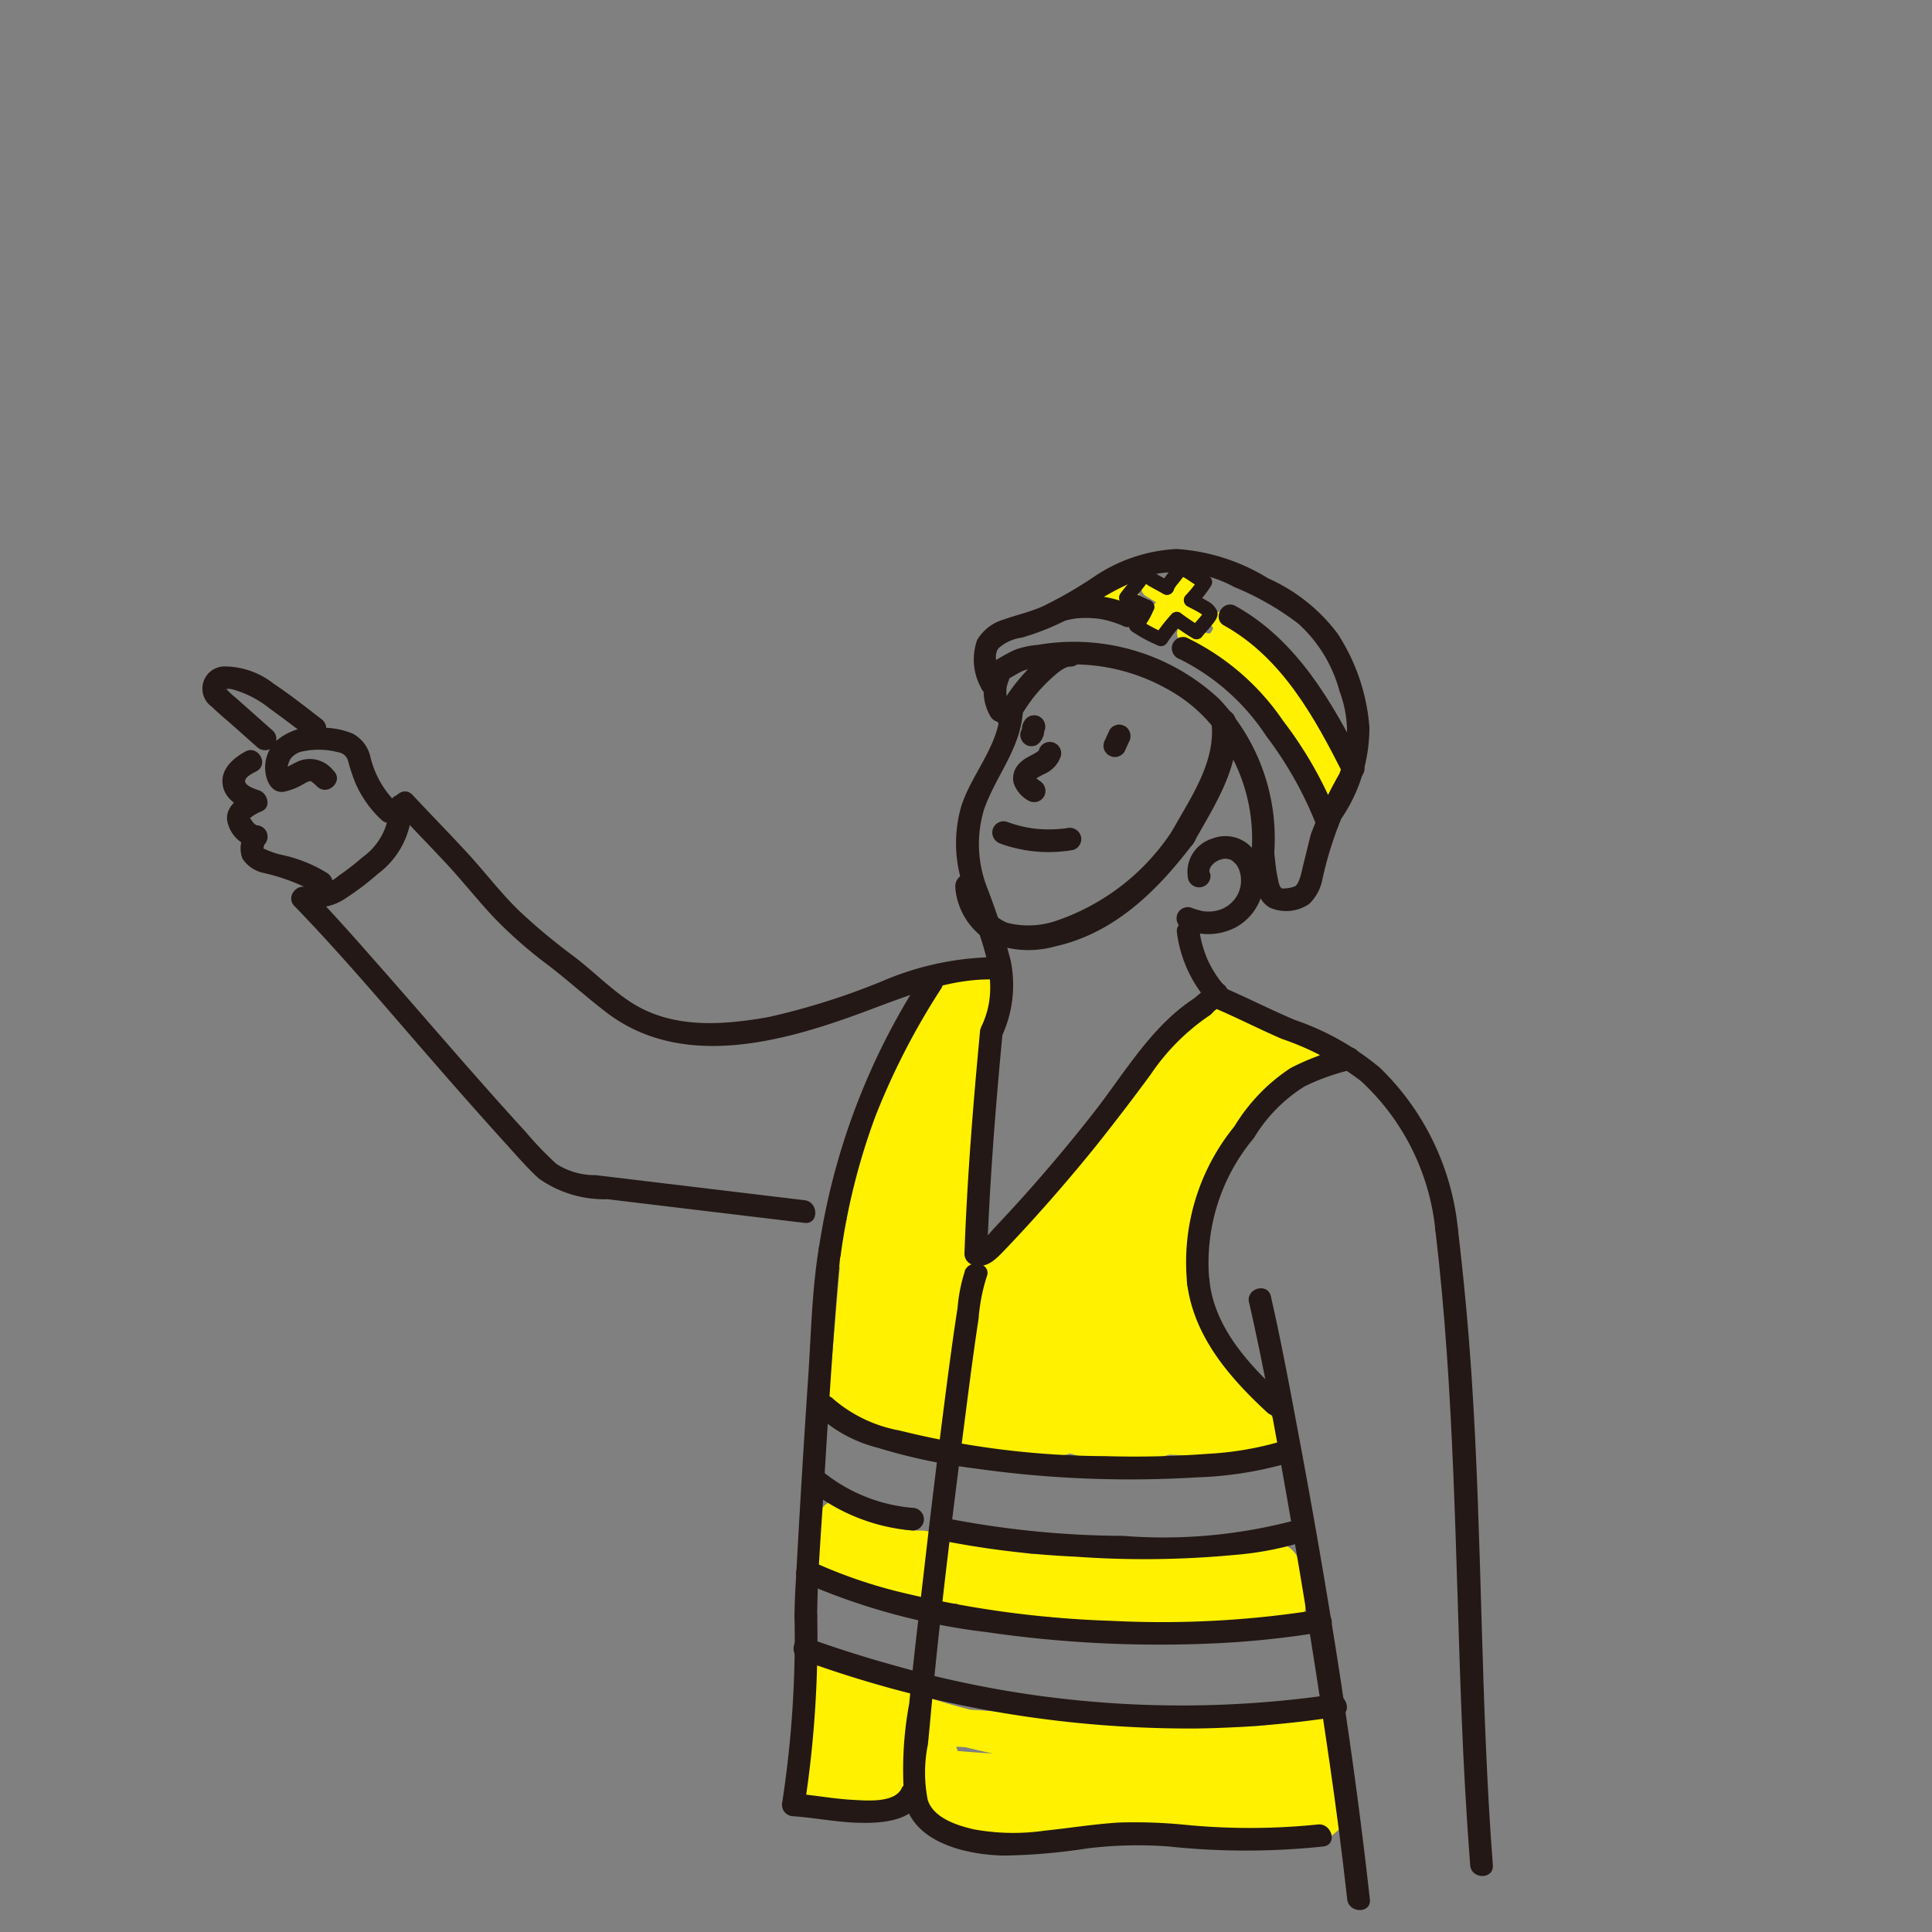 <svg xmlns="http://www.w3.org/2000/svg" width="88" height="88"><rect width="100%" height="100%" fill="#808080" stroke="none"/><g data-name="グループ 914"><g fill="#fff100"><path data-name="パス 1462" d="M59.014 46.869a3.087 3.087 0 00-1.056.109 1.744 1.744 0 00-2.916-1.015c-3.56 3.506-6.724 7.51-10.017 11.278-.025-.01-.354.005-.405 0s-.1-.007-.148-.011a.352.352 0 00-.083-.019c-.021-.005-.04-.013-.06-.019l.012-1.011.067-5.256a1.117 1.117 0 00-.041-.308c.352-1.675.778-3.337 1.219-4.987a1.1 1.1 0 00-.752-1.324c-2.083-.682-3.109 2.1-3.813 3.509a25.288 25.288 0 00-2.126 5.539 1.128 1.128 0 00-.02.416l-.377 1.02a.921.921 0 00.08.751 1.305 1.305 0 00-.195.59l-.064.747-.072.213a.969.969 0 000 .649l-.431 5.036a1.291 1.291 0 00.462 1.759.963.963 0 00.967.053 3.423 3.423 0 00.347.267c1.331.883 3.343.825 4.877 1.038 1.3.18 2.944.707 4.277.315a8.017 8.017 0 004.527.048 16.314 16.314 0 003.34-.135.74.74 0 00.307-.142.783.783 0 00.369.227.88.88 0 00.664-.087.87.87 0 00.309-1.178l-2.884-3.74a1.023 1.023 0 00-.433-.363l-.23-2.322a3.047 3.047 0 00-.236-.908l.166-2.4a.837.837 0 00.163-.227 34.007 34.007 0 012.651-4.552.975.975 0 00.114-.8c.068-.065.131-.133.2-.194a3.6 3.6 0 01.519-.307 2.8 2.8 0 01.4-.11 2.412 2.412 0 01.326 0 1.081 1.081 0 001.076-1.076 1.1 1.1 0 00-1.08-1.073z"/><path data-name="パス 1463" d="M59.235 71.281a1.35 1.35 0 00-.68-.9 2.033 2.033 0 00-1.084-.027l-3.889.442a1.256 1.256 0 00-.167.031 63.1 63.1 0 00-6.42-.048 31.991 31.991 0 01-3.321-.688.812.812 0 00-.579.049c-.137-.033-.276-.059-.412-.093a.82.82 0 00-.663-.329c-.173 0-.345 0-.518-.014-.078-.006-.156-.014-.234-.022l-.119-.02a5.924 5.924 0 01-.934-.245c-.076-.027-.151-.058-.227-.085l-.076-.034a5.8 5.8 0 01-.841-.474c-.056-.038-.11-.078-.165-.118l-.155-.124a.875.875 0 00-1.439.38 5.385 5.385 0 00-.313 2.062.927.927 0 00.507.773.846.846 0 00.582.568 18.793 18.793 0 005.261.695.814.814 0 00.219-.033.632.632 0 00.314.147c.316.048.633.086.949.13a.829.829 0 00.6.278c.763.037 1.526.057 2.289.07q1.511.151 3.026.241a.839.839 0 00.757.469q2.556-.111 5.1-.38c.666.029 1.333.048 2 .047a.882.882 0 00.861-.861 4.629 4.629 0 00-.229-1.887z"/><g data-name="グループ 913"><path data-name="パス 1464" d="M36.902 77.504s0 .025.01.056v-.011l-.01-.045z"/><path data-name="パス 1465" d="M61.334 82.4c-.2-.622-.406-1.241-.585-1.868a7.158 7.158 0 01-.117-.459c-.017-.077-.031-.153-.046-.23l-.009-.054v-.04a3.321 3.321 0 01-.009-.41.879.879 0 00.27-.642.925.925 0 00-1.738-.437 8.826 8.826 0 01-3.755.31l-4.356-.264-4.25-.257c-.844-.051-1.694-.124-2.543-.174q-.927-.235-1.84-.528a.753.753 0 00-.4-.011 1 1 0 00-.955-.416c-.481.086-1.046-.319-1.464-.5a3.545 3.545 0 00-1.6-.352c-.04-.031-.073-.067-.118-.1a.858.858 0 00-.929 1.441v.026c0 .011.007.043.011.07 0 0 .005.014.008.044a.125.125 0 00.012.037.125.125 0 01-.011-.026.134.134 0 010 .017v.158c0 .131-.008.262-.015.393q-.023.426-.066.851c-.015.149-.034.3-.051.447v.023l-.009.06a17.01 17.01 0 01-.034.222q-.066.422-.153.84a1.655 1.655 0 00.044 1.177 1.047 1.047 0 001.168.514l.018.009a.857.857 0 00.818.233 17.186 17.186 0 003.369-1.058 2.083 2.083 0 00.208.884 2.585 2.585 0 001.886 1 8.162 8.162 0 001.132.117.862.862 0 00.943.433 42.945 42.945 0 016-.729.851.851 0 00.555.213h2.022a.631.631 0 00.406.238 13.876 13.876 0 003.937-.022.644.644 0 00.334-.174.873.873 0 001.309.143l.372-.306a.842.842 0 00.231-.843zM43.62 79.754c-.022-.064-.038-.13-.062-.194.132.006.264.014.4.022.422.1.844.2 1.27.288a47.687 47.687 0 01-1.608-.116z"/></g></g><path data-name="パス 1466" d="M37.293 56.869c-.313 1.925-.35 3.922-.481 5.865q-.283 4.187-.512 8.378c-.045.833-.105 1.669-.112 2.5a.517.517 0 001.033 0c.016-1.932.185-3.871.3-5.8.166-2.759.339-5.518.55-8.274.041-.532.083-1.064.132-1.6a31.01 31.01 0 01.075-.733c.019-.152-.016.1.01-.067.106-.651-.89-.93-1-.275z" fill="#231815"/><path data-name="パス 1467" d="M45.556 43.594a13.419 13.419 0 00-5.378 1.1A32.227 32.227 0 0135 46.327c-2.155.379-4.448.545-6.349-.732-.888-.6-1.644-1.368-2.491-2.017a27.472 27.472 0 01-2.544-2.121c-.853-.835-1.579-1.8-2.389-2.673s-1.628-1.711-2.435-2.575c-.455-.487-1.184.245-.731.731.733.786 1.483 1.556 2.217 2.341s1.419 1.647 2.156 2.445a20.263 20.263 0 002.564 2.259c.885.68 1.711 1.431 2.6 2.112 3.408 2.624 7.942 1.4 11.62.046 2-.735 4.17-1.677 6.343-1.513.663.05.66-.984 0-1.033z" fill="#231815"/><path data-name="パス 1468" d="M13.414 41.272c2.244 2.316 4.317 4.8 6.439 7.228a236.448 236.448 0 003.293 3.712c.454.5.9 1.017 1.4 1.471a5.169 5.169 0 003.125.94l8.973 1.078c.659.079.653-.955 0-1.033l-7.691-.924-1.816-.218a3.228 3.228 0 01-1.795-.512 15.811 15.811 0 01-1.391-1.449c-2.254-2.461-4.416-5.007-6.622-7.511-1.044-1.186-2.087-2.376-3.186-3.511-.464-.478-1.194.253-.731.731z" fill="#231815"/><path data-name="パス 1469" d="M14.003 41.31a2.426 2.426 0 001.771-.414 12.326 12.326 0 001.43-1.087 3.835 3.835 0 001.558-3.1.53.53 0 00-.517-.517.521.521 0 00-.517.517 2.862 2.862 0 01-1.2 2.323 12.023 12.023 0 01-1.1.855 1.7 1.7 0 01-1.15.428.53.53 0 00-.636.361.521.521 0 00.361.636z" fill="#231815"/><path data-name="パス 1470" d="M54.572 27.593l-.487-.3c.128-.158.263-.31.388-.471a.47.47 0 00.126-.3.431.431 0 00-.735-.3c-.167.214-.341.42-.514.629l-.719-.44a.435.435 0 00-.589.154.44.44 0 00.155.589l.466.285c-.009.008-.02.01-.028.02l-.563.657a.436.436 0 00.087.676.587.587 0 00.581 0 1.3 1.3 0 00.309-.276q.245-.267.484-.541l.605.371a.431.431 0 10.434-.744z" fill="#fff100"/><path data-name="パス 1471" d="M61.167 34.765a1.067 1.067 0 00-.126-.3l-.192-.349a.326.326 0 00-.009-.2 5.831 5.831 0 00-1.224-1.856 1.12 1.12 0 00-.284-.841 8.908 8.908 0 00-.592-.76c-.158-.181-.331-.347-.5-.512a.441.441 0 00-.195-.463l-2.279-1.558a.424.424 0 00-.5.68c-.037.073-.081.142-.115.216l-.023.009a.438.438 0 00-.08.034l-.261-.109-.526-.277a.453.453 0 00-.332-.043.438.438 0 00-.257.2.431.431 0 00.154.589l.321.169a.578.578 0 00.151.087l.06.025.217.114a.481.481 0 00.193.052h.007l.1.04.074.031.015.006a.539.539 0 00.049.046c.37.262.755.5 1.149.728.6.658 1.208 1.315 1.8 1.986a5.6 5.6 0 011.289 1.95.4.4 0 00.361.3c.017.033.036.064.053.1l.016.036.033.079.005.012.029.071.044.106.087.212c.02.049.038.1.058.148a.366.366 0 00.011.114.417.417 0 00.1.17c.06.152.122.3.179.458a.431.431 0 10.831-.229c-.012-.044-.024-.088-.032-.133 0-.014-.005-.028-.007-.042v-.013a2.354 2.354 0 010-.239v-.057c.009-.044.017-.089.028-.133s.025-.087.04-.13l.02-.052.009-.022a.719.719 0 00.051-.45z" fill="#fff100"/><path data-name="パス 1472" d="M52.005 26.625a.44.44 0 00-.044-.332.431.431 0 00-.589-.155l-.793.517a.5.5 0 00-.131.127l-.065-.007a.431.431 0 00-.3.126.43.43 0 000 .609.492.492 0 00.3.126l1.14.12a.431.431 0 00.3-.126.43.43 0 000-.609.446.446 0 00-.119-.075l.1-.064a.454.454 0 00.201-.257z" fill="#fff100"/><path data-name="パス 1473" d="M45.548 32.556c-.159 1.529-1.3 2.73-1.763 4.164a6.092 6.092 0 00.02 3.446c.585 2.174 1.979 4.325.9 6.584-.285.6.606 1.122.893.522a5.543 5.543 0 00.432-3.542 30.383 30.383 0 00-1.082-3.337 5.448 5.448 0 01-.121-3.538c.528-1.492 1.584-2.672 1.753-4.3.069-.66-.965-.656-1.033 0z" fill="#231815"/><path data-name="パス 1474" d="M55.108 39.784a.562.562 0 00-.022-.089c-.029-.056 0 .121 0 .016v-.069c0-.078.026.026-.008.036 0 0 .038-.142.038-.147.007-.063-.06.106 0 .014l.042-.075c.015-.025.032-.048.049-.072-.01.014-.076.084-.014.022.038-.038.075-.076.114-.113s.095-.064-.005 0l.06-.041c.052-.034.106-.061.161-.09.081-.042-.006 0-.021.009l.087-.03c.053-.016.106-.028.161-.04.079-.018-.025 0-.029 0a.4.4 0 01.073 0h.09c.117 0-.031-.014.006 0s.105.026.157.042.051.043-.022-.01c.019.014.045.023.065.035a.88.88 0 00.082.053c.06.026-.054-.061-.013-.01s.1.1.148.147c.022.023.043.074-.011-.016.012.022.029.041.042.062.031.048.057.1.084.149.016.03.04.112 0 0l.026.072a1.678 1.678 0 01.051.187c.007.032.01.065.018.1.018.07 0-.092 0-.02 0 .056.009.12.009.177s0 .119-.008.179c0 .019-.013.1 0 .03s-.011.053-.014.069a2.013 2.013 0 01-.069.249s-.05.125-.017.05-.007.013-.015.028-.029.059-.046.087c-.033.058-.07.113-.107.168-.053.078 0 .006.007-.008l-.053.062a1.872 1.872 0 01-.142.146c-.029.027-.139.116-.052.05a2.038 2.038 0 01-.17.115c-.066.04-.134.072-.2.106s.115-.036-.013 0c-.034.011-.067.024-.1.034-.076.024-.153.039-.231.056-.022.006-.1.012.007 0-.045 0-.089.009-.134.012a2.167 2.167 0 01-.23 0l-.094-.007c-.121-.008.055.016-.055-.008a3.382 3.382 0 01-.548-.164.519.519 0 00-.636.361.533.533 0 00.361.636 2.733 2.733 0 002.289-.078 2.449 2.449 0 001.239-1.587 2.312 2.312 0 00-.425-2 1.637 1.637 0 00-1.869-.466 1.586 1.586 0 00-1.078 1.854.519.519 0 001-.275z" fill="#231815"/><path data-name="パス 1475" d="M45.32 31.288c.389-.213 1.027-.637 1.326-.752a5.6 5.6 0 011.317-.226 8.74 8.74 0 015.142 1.041 6.946 6.946 0 013.036 3.185 8 8 0 01.865 4.32c-.072.66.962.655 1.033 0a9.223 9.223 0 00-2.51-7.022 9.705 9.705 0 00-8.27-2.459 3.82 3.82 0 00-1.056.233c-.485.222-.938.53-1.405.786-.583.319-.063 1.212.522.893z" fill="#231815"/><path data-name="パス 1476" d="M44.636 47.011c-.318 3.357-.587 6.726-.707 10.1a.527.527 0 00.379.5c.617.208 1.056-.258 1.449-.67q.7-.73 1.374-1.479 1.455-1.611 2.817-3.3a106.14 106.14 0 002.458-3.213 9.963 9.963 0 012.668-2.685c.566-.347.048-1.241-.521-.892-2.059 1.261-3.313 3.494-4.77 5.349q-1.216 1.549-2.511 3.033-.663.76-1.348 1.5-.342.371-.689.738c-.076.081-.544.66-.651.623l.379.5c.12-3.371.388-6.74.707-10.1.063-.662-.971-.657-1.033 0z" fill="#231815"/><path data-name="パス 1477" d="M55.141 45.844c1.1.455 2.158 1.006 3.25 1.478a12.5 12.5 0 013.608 1.927 10.7 10.7 0 013.378 6.764c.066.655 1.1.662 1.033 0a11.87 11.87 0 00-3.551-7.373 12.236 12.236 0 00-3.885-2.185c-1.2-.507-2.355-1.111-3.559-1.609-.614-.254-.882.746-.275 1z" fill="#231815"/><path data-name="パス 1478" d="M55.176 32.875c.231 1.795-.946 3.459-1.774 4.949-.35.63.617 1.2.967.565.921-1.658 2.183-3.521 1.927-5.515a.578.578 0 00-.56-.56.563.563 0 00-.56.56z" fill="#231815"/><path data-name="パス 1479" d="M46.739 32.733a1.47 1.47 0 00-.1.133.226.226 0 00-.016.03c-.019.043-.04.09-.056.134v.014a1.152 1.152 0 00-.024.162v.107l.018-.137a.244.244 0 01-.018.063l.052-.123a.4.4 0 01-.052.084l.081-.1v.006a.383.383 0 00-.107.166.465.465 0 000 .4.388.388 0 00.107.166l.1.081a.509.509 0 00.261.071l.137-.019a.518.518 0 00.217-.138 1.042 1.042 0 00.133-.188c.021-.045.041-.093.058-.139l.006-.016a.234.234 0 00.008-.035 1.237 1.237 0 00.022-.192.418.418 0 010-.057l-.018.137a.193.193 0 01.012-.044l-.052.124a.227.227 0 01.032-.053l-.081.1.007-.008a.531.531 0 000-.731l-.1-.081a.518.518 0 00-.261-.071l-.137.019a.514.514 0 00-.228.133z" fill="#231815"/><path data-name="パス 1480" d="M50.534 33.261l-.2.443a.385.385 0 00-.062.192.394.394 0 00.009.206.389.389 0 00.093.176.393.393 0 00.145.133l.124.052a.522.522 0 00.275 0l.124-.052a.521.521 0 00.185-.186l.2-.443a.385.385 0 00.061-.192.53.53 0 00-.247-.515l-.123-.052a.513.513 0 00-.275 0l-.124.052a.52.52 0 00-.186.185z" fill="#231815"/><path data-name="パス 1481" d="M47.329 34.155a.536.536 0 01-.024.077l.052-.123a.785.785 0 01-.048.09c-.039.068.064-.074.043-.054s-.025.028-.038.042-.121.1-.034.036-.025.016-.053.034c-.133.086-.277.153-.415.231a1.51 1.51 0 00-.464.379.943.943 0 00-.177.8 1.42 1.42 0 00.674.8.52.52 0 00.707-.186.529.529 0 00-.186-.707l-.115-.08c-.038-.027.1.081.033.025l-.058-.051c-.019-.018-.056-.062-.086-.092.093.092.052.07.026.024a.512.512 0 01-.031-.064l.052.123a.524.524 0 01-.025-.092l.018.137a.5.5 0 010-.127l-.019.137a.465.465 0 01.029-.1l-.052.123c.012-.027.028-.05.043-.076.031-.056-.093.1-.044.059.011-.01.021-.023.031-.033.038-.038.137-.1-.021.009l.074-.052c.117-.076.242-.137.364-.2a1.343 1.343 0 00.738-.814.519.519 0 00-1-.275z" fill="#231815"/><path data-name="パス 1482" d="M45.571 38.428a6.481 6.481 0 003.3.289.519.519 0 00.361-.636.532.532 0 00-.635-.361l-.109.017c-.064.009-.072.01-.026 0l-.163.017q-.191.017-.383.022a5.948 5.948 0 01-.712-.025l-.164-.018c.08.01-.088-.014-.107-.017a6.009 6.009 0 01-.35-.069 6.053 6.053 0 01-.734-.22.519.519 0 00-.636.361.53.53 0 00.361.636z" fill="#231815"/><path data-name="パス 1483" d="M45.68 31.038c-.159-.408-.5-1.1-.2-1.508a1.951 1.951 0 011.055-.484 11.532 11.532 0 002.884-1.283 10.8 10.8 0 013.154-1.608 5.442 5.442 0 013.632.577 12.765 12.765 0 012.94 1.682 6.4 6.4 0 011.874 3.086 5.273 5.273 0 01-.013 3.744 19.376 19.376 0 00-1.293 2.739c-.12.446-.218.9-.336 1.343-.072.272-.154.858-.381 1.04a1.5 1.5 0 01-.613.1c-.125-.085-.158-.363-.189-.5-.092-.409-.111-.83-.173-1.243-.1-.655-1.093-.377-1 .275.11.742.06 1.969.859 2.362a1.864 1.864 0 001.747-.183 2.09 2.09 0 00.591-1.049 16.314 16.314 0 01.872-2.831 7.365 7.365 0 001.284-4.174 9.035 9.035 0 00-1.453-4.27 8.023 8.023 0 00-3.159-2.51 9.038 9.038 0 00-4.173-1.337 7.346 7.346 0 00-3.768 1.272 19.263 19.263 0 01-2.312 1.333c-.576.262-1.176.388-1.768.6a2.078 2.078 0 00-1.234.94 2.671 2.671 0 00.172 2.165c.239.613 1.238.347 1-.275z" fill="#231815"/><path data-name="パス 1484" d="M45.019 30.56a2.205 2.205 0 00.087 2.055.517.517 0 10.892-.521 1.72 1.72 0 01-.1-.2l.052.123a1.764 1.764 0 01-.115-.432l.018.137a1.829 1.829 0 010-.447l-.019.137a1.742 1.742 0 01.118-.431l-.052.124.01-.023a.566.566 0 00.052-.4.527.527 0 00-.238-.309.522.522 0 00-.4-.052.5.5 0 00-.309.238z" fill="#231815"/><path data-name="パス 1485" d="M43.515 40.468a3.155 3.155 0 001.664 2.488 4.513 4.513 0 002.893.149c2.722-.612 4.67-2.561 6.3-4.716.435-.575-.537-1.134-.967-.565a10.251 10.251 0 01-5.329 4.127 3.913 3.913 0 01-2.2.081 2.085 2.085 0 01-1.276-1.861c-.112-.71-1.191-.408-1.079.3z" fill="#231815"/><path data-name="パス 1486" d="M55.075 58.231a8.845 8.845 0 012.041-6.4 7.045 7.045 0 012.3-2.344 10.012 10.012 0 012.192-.773.519.519 0 00-.275-1 10.742 10.742 0 00-2.558.94 8.355 8.355 0 00-2.55 2.651 9.788 9.788 0 00-2.146 7.2c.093.656 1.089.377 1-.275z" fill="#231815"/><path data-name="パス 1487" d="M43.948 57.9a7.4 7.4 0 00-.332 1.671c-.177 1.132-.33 2.269-.48 3.405a570.887 570.887 0 00-1.058 8.644c-.23 1.988-.47 3.977-.664 5.969a16.486 16.486 0 00-.221 4.37c.352 1.968 2.808 2.519 4.5 2.56a27.066 27.066 0 003.83-.326 18.817 18.817 0 013.707-.089 33.3 33.3 0 007.054 0c.656-.09.377-1.086-.275-1a30.2 30.2 0 01-6.045.011 23.289 23.289 0 00-3.021-.1c-1.126.072-2.24.254-3.361.369a9.965 9.965 0 01-3.222-.06c-.757-.173-1.828-.511-2.1-1.329a6.382 6.382 0 01.006-2.543c.062-.6.114-1.208.171-1.812.436-4.611 1.023-9.214 1.616-13.806.163-1.265.33-2.53.523-3.79a8.245 8.245 0 01.363-1.877c.256-.613-.744-.88-1-.275z" fill="#231815"/><path data-name="パス 1488" d="M37.24 64.47a6.342 6.342 0 002.747 1.476 25.848 25.848 0 004.391.936 50.145 50.145 0 0010.141.41 16.971 16.971 0 004.139-.647c.63-.205.36-1.2-.275-1a14.615 14.615 0 01-3.364.574 44.384 44.384 0 01-4.678.106 39.292 39.292 0 01-9.362-1.166 6.392 6.392 0 01-3.008-1.423c-.454-.488-1.183.244-.731.731z" fill="#231815"/><path data-name="パス 1489" d="M42.692 70.127a40.58 40.58 0 006.276.776 43.756 43.756 0 007.359-.087 14.382 14.382 0 003.206-.644c.623-.219.355-1.217-.275-1a23.3 23.3 0 01-8.116.784 42.672 42.672 0 01-8.176-.83c-.648-.143-.925.853-.275 1z" fill="#231815"/><path data-name="パス 1490" d="M36.53 72.05a29.552 29.552 0 008.4 2.29 54.556 54.556 0 0010.039.528 41.75 41.75 0 005.32-.541c.654-.112.377-1.107-.275-1a45.22 45.22 0 01-9.386.5 46.918 46.918 0 01-9.4-1.255 22.309 22.309 0 01-4.175-1.42c-.6-.282-1.123.608-.521.893z" fill="#231815"/><path data-name="パス 1491" d="M36.501 75.601a51.639 51.639 0 0017.959 3.13 46.2 46.2 0 006.516-.548c.655-.1.377-1.1-.275-1a47.83 47.83 0 01-20.011-1.337q-1.98-.549-3.915-1.245c-.627-.225-.9.773-.275 1z" fill="#231815"/><path data-name="パス 1492" d="M36.188 73.615a48.884 48.884 0 01-.555 8.459.527.527 0 00.5.654c1.04.073 2.061.29 3.107.3.93.013 2.308-.076 2.735-1.08a.535.535 0 00-.186-.707.52.52 0 00-.707.185c-.3.71-1.6.588-2.233.555-.911-.046-1.807-.228-2.716-.291l.5.654a50.435 50.435 0 00.591-8.733.517.517 0 00-1.033 0z" fill="#231815"/><path data-name="パス 1493" d="M46.352 32.886a7.9 7.9 0 01.52-.845c.046-.066.1-.13.143-.2.032-.045-.035.042.023-.03l.076-.094q.161-.2.334-.384a7.61 7.61 0 01.7-.666c.005 0 .124-.1.043-.037l.077-.056a2.13 2.13 0 01.221-.138c.018-.009.115-.053.025-.017a1.042 1.042 0 01.109-.037.84.84 0 01.112-.026c-.093.014.009.006.047.006a.517.517 0 000-1.033 3.021 3.021 0 00-2 1.2 8.328 8.328 0 00-1.323 1.829.517.517 0 10.892.521z" fill="#231815"/><path data-name="パス 1494" d="M55.161 46.175l.636-.545a.57.57 0 00.152-.366.57.57 0 00-.152-.365.519.519 0 00-.365-.152l-.137.019a.517.517 0 00-.228.133l-.636.545a.531.531 0 000 .731.52.52 0 00.365.152l.137-.019a.515.515 0 00.228-.133z" fill="#231815"/><path data-name="パス 1495" d="M55.758 28.492c2.642 1.471 4.122 4.19 5.442 6.8.3.593 1.192.071.892-.521-1.4-2.768-3.011-5.609-5.812-7.168-.582-.324-1.1.568-.521.892z" fill="#231815"/><path data-name="パス 1496" d="M53.749 30.029a10.112 10.112 0 013.934 3.507 17.01 17.01 0 012.265 4.019c.23.618 1.229.35 1-.275a17.955 17.955 0 00-2.5-4.442 11.167 11.167 0 00-4.421-3.806.52.52 0 00-.636.361.529.529 0 00.361.636z" fill="#231815"/><path data-name="パス 1497" d="M48.431 28.29c.121-.033.242-.062.365-.086.018 0 .214-.035.127-.023.053-.008.106-.013.16-.018a4.487 4.487 0 01.749 0 3.211 3.211 0 01.655.114c.12.032.24.068.358.11l.15.056.025.01.1.044a.529.529 0 00.707-.185.523.523 0 00-.185-.707 5.071 5.071 0 00-3.483-.307.519.519 0 00.275 1z" fill="#231815"/><path data-name="パス 1498" d="M51.978 27.479a3.081 3.081 0 01-.463.79.327.327 0 00.065.507 6.8 6.8 0 001.139.615.334.334 0 00.442-.116 6.912 6.912 0 01.669-.855l-.391.05a9.92 9.92 0 00.9.609.331.331 0 00.442-.116.303.303 0 00.006-.009l.048-.058.112-.13c.081-.094.163-.187.241-.285.143-.179.331-.393.256-.64a.962.962 0 00-.459-.469c-.187-.116-.385-.213-.58-.314l.065.507a5.826 5.826 0 00.7-.893.328.328 0 00-.116-.442c-.287-.135-.53-.338-.806-.488a1.066 1.066 0 00-.418-.139c-.233-.02-.331.138-.457.3a4.069 4.069 0 00-.5.7.332.332 0 00.116.442.326.326 0 00.442-.116c.025-.053.049-.105.079-.156l.033-.051c.012-.017.06-.081.026-.037s.03-.037.042-.052l.1-.122c.112-.141.221-.284.33-.427l-.279.16a.292.292 0 01.122.034 2.039 2.039 0 01.259.158 4.854 4.854 0 00.586.351l-.116-.442a5.121 5.121 0 01-.6.763.328.328 0 00.065.507c.157.081.316.16.469.248a2.165 2.165 0 01.228.143.458.458 0 01.055.047c.041.039 0-.031.015.016a.173.173 0 01-.017-.157c.018-.059.016-.066-.006-.021a.978.978 0 00-.063.095c-.055.076-.117.146-.178.217-.122.143-.249.282-.359.434l.442-.116a10.049 10.049 0 01-.9-.609.323.323 0 00-.391.05 8 8 0 00-.77.986l.442-.116a6.811 6.811 0 01-1.139-.615l.065.507a3.3 3.3 0 00.564-.921c.195-.367-.363-.693-.558-.326z" fill="#231815"/><path data-name="パス 1499" d="M52.418 27.363c-.347-.148-.682-.324-1.037-.453l.193.474c.025-.037.052-.073.078-.108-.028.037 0 0 .012-.015l.047-.059c.064-.079.13-.156.2-.234s.137-.163.2-.246l.133-.171c.016-.022.034-.043.049-.066s-.035.019.012-.013a.266.266 0 01-.139.06c-.051-.009-.064-.01-.039 0s.012 0-.01 0-.026-.01 0 0l.019.012c.008.005.063.044.024.016s.021.017.023.019c.03.024.061.049.093.071a.861.861 0 00.093.058l.622.343a.323.323 0 00.326-.558c-.225-.124-.464-.236-.679-.375-.016-.01-.03-.021-.045-.032.067.048.006 0-.009-.007a1.27 1.27 0 00-.16-.115.493.493 0 00-.4-.05.761.761 0 00-.341.316c.029-.038-.033.042-.032.04l-.053.066c-.039.048-.078.1-.118.142-.16.191-.324.379-.466.584a.327.327 0 00.193.474 4.276 4.276 0 01.421.177c.153.071.306.144.462.211a.332.332 0 00.442-.116.326.326 0 00-.116-.442z" fill="#231815"/><path data-name="パス 1500" d="M56.894 59.322c.677 2.964 1.21 5.963 1.737 8.957q1.057 6 1.932 12.03c.3 2.062.571 4.128.8 6.2.073.654 1.107.661 1.033 0-.855-7.7-2.138-15.372-3.589-22.98-.286-1.5-.579-3-.919-4.481-.148-.648-1.144-.374-1 .275z" fill="#231815"/><path data-name="パス 1501" d="M65.377 56.014c.88 7.378.905 14.786 1.2 22.2.09 2.249.215 4.5.387 6.74.05.659 1.084.664 1.033 0-.568-7.4-.474-14.822-.965-22.223q-.223-3.366-.623-6.717c-.078-.652-1.112-.66-1.033 0z" fill="#231815"/><path data-name="パス 1502" d="M41.967 44.516a31.214 31.214 0 00-4.671 12.353c-.093.651.9.931 1 .275a29.65 29.65 0 011.577-6.295 32.475 32.475 0 012.99-5.811c.357-.564-.537-1.083-.893-.522z" fill="#231815"/><path data-name="パス 1503" d="M18.101 36.616a4.4 4.4 0 01-1.228-2.129 1.59 1.59 0 00-.806-1.071 3.536 3.536 0 00-1.284-.267 2.679 2.679 0 00-2.262.651 1.749 1.749 0 00-.44 1.305c.043.468.285 1.03.844.96a2.9 2.9 0 00.923-.368c.054-.028.107-.062.163-.085.03-.013.193-.05.1-.042-.052 0 .053.03.022 0s.075.046.087.055a2.557 2.557 0 01.235.208c.488.451 1.22-.278.731-.731a1.359 1.359 0 00-1.56-.443c-.173.074-.335.167-.5.249a2.018 2.018 0 01-.2.09 1.119 1.119 0 00-.131.044c-.074.042.083-.008.135.01l.228.133c-.146-.124 0-.518.089-.64a.923.923 0 01.535-.32 3.494 3.494 0 011.623.04.545.545 0 01.455.416 8.676 8.676 0 00.324.977 5.018 5.018 0 001.193 1.687c.486.453 1.219-.276.731-.731z" fill="#231815"/><path data-name="パス 1504" d="M14.609 32.73c-.7-.54-1.4-1.093-2.14-1.586a3.653 3.653 0 00-2.218-.789 1.01 1.01 0 00-.592 1.844c.307.308.652.584.977.873l1.072.952a.529.529 0 00.731 0 .521.521 0 000-.731l-1.708-1.517a3.713 3.713 0 01-.393-.361c-.07-.082-.081-.2-.094-.035 0 .058-.068.035-.01.021-.068.016.153-.029.086-.02a.721.721 0 01.288.025 4.635 4.635 0 011.66.855c.615.442 1.218.9 1.818 1.362a.52.52 0 00.707-.185.53.53 0 00-.185-.707z" fill="#231815"/><path data-name="パス 1505" d="M11.17 34.234c-.591.328-1.182.857-1.008 1.607.149.644.807.965 1.375 1.161l-.124-.945c-.585.27-1.268.767-1.02 1.5a1.515 1.515 0 001.289 1.064l-.365-.882a1.317 1.317 0 00-.271 1.376 1.545 1.545 0 00.9.633 9.05 9.05 0 012.431.909.52.52 0 00.707-.186.529.529 0 00-.185-.707 6.489 6.489 0 00-2.142-.842 4.3 4.3 0 01-.777-.286c-.061-.031-.024 0 0 .011a.191.191 0 01-.053-.05c.049.081 0 .013.036.055s-.005.062.027.047c0 0 .021-.12.034-.168 0-.014.035-.1.026-.079s-.066.069-.006.018a.522.522 0 00-.366-.882c-.057 0-.054 0 .009.006.047.024.041.021-.016-.01-.036-.044-.038-.021-.084-.061-.092-.081-.158-.225-.216-.276-.077-.068.062.015-.017.057a.674.674 0 01.093-.089 2.066 2.066 0 01.483-.267c.437-.2.257-.813-.123-.945-.178-.061-.573-.186-.636-.375-.073-.219.37-.423.516-.5.582-.323.061-1.216-.521-.892z" fill="#231815"/><path data-name="パス 1506" d="M36.777 67.786a8.7 8.7 0 004.79 1.928.52.52 0 00.517-.517.527.527 0 00-.517-.517 7.48 7.48 0 01-4.059-1.625.532.532 0 00-.731 0 .521.521 0 000 .731z" fill="#231815"/><path data-name="パス 1507" d="M54.06 58.369c.279 2.458 1.906 4.345 3.656 5.963.488.451 1.22-.278.731-.731-1.516-1.4-3.109-3.082-3.353-5.233a.532.532 0 00-.517-.517.52.52 0 00-.517.517z" fill="#231815"/><path data-name="パス 1508" d="M53.603 42.437a5.878 5.878 0 001.424 3.181.52.52 0 00.731 0 .529.529 0 000-.731 8.285 8.285 0 01-.122-.142c-.012-.014-.127-.164-.064-.079-.074-.1-.146-.2-.214-.307a5.221 5.221 0 01-.359-.657l-.038-.086q.032.078 0-.006c-.023-.058-.046-.116-.067-.175q-.064-.176-.115-.356a5.08 5.08 0 01-.14-.642.53.53 0 00-.517-.517c-.251.011-.553.229-.517.517z" fill="#231815"/></g><path data-name="長方形 561" fill="none" d="M0 0h88v88H0z"/></svg>